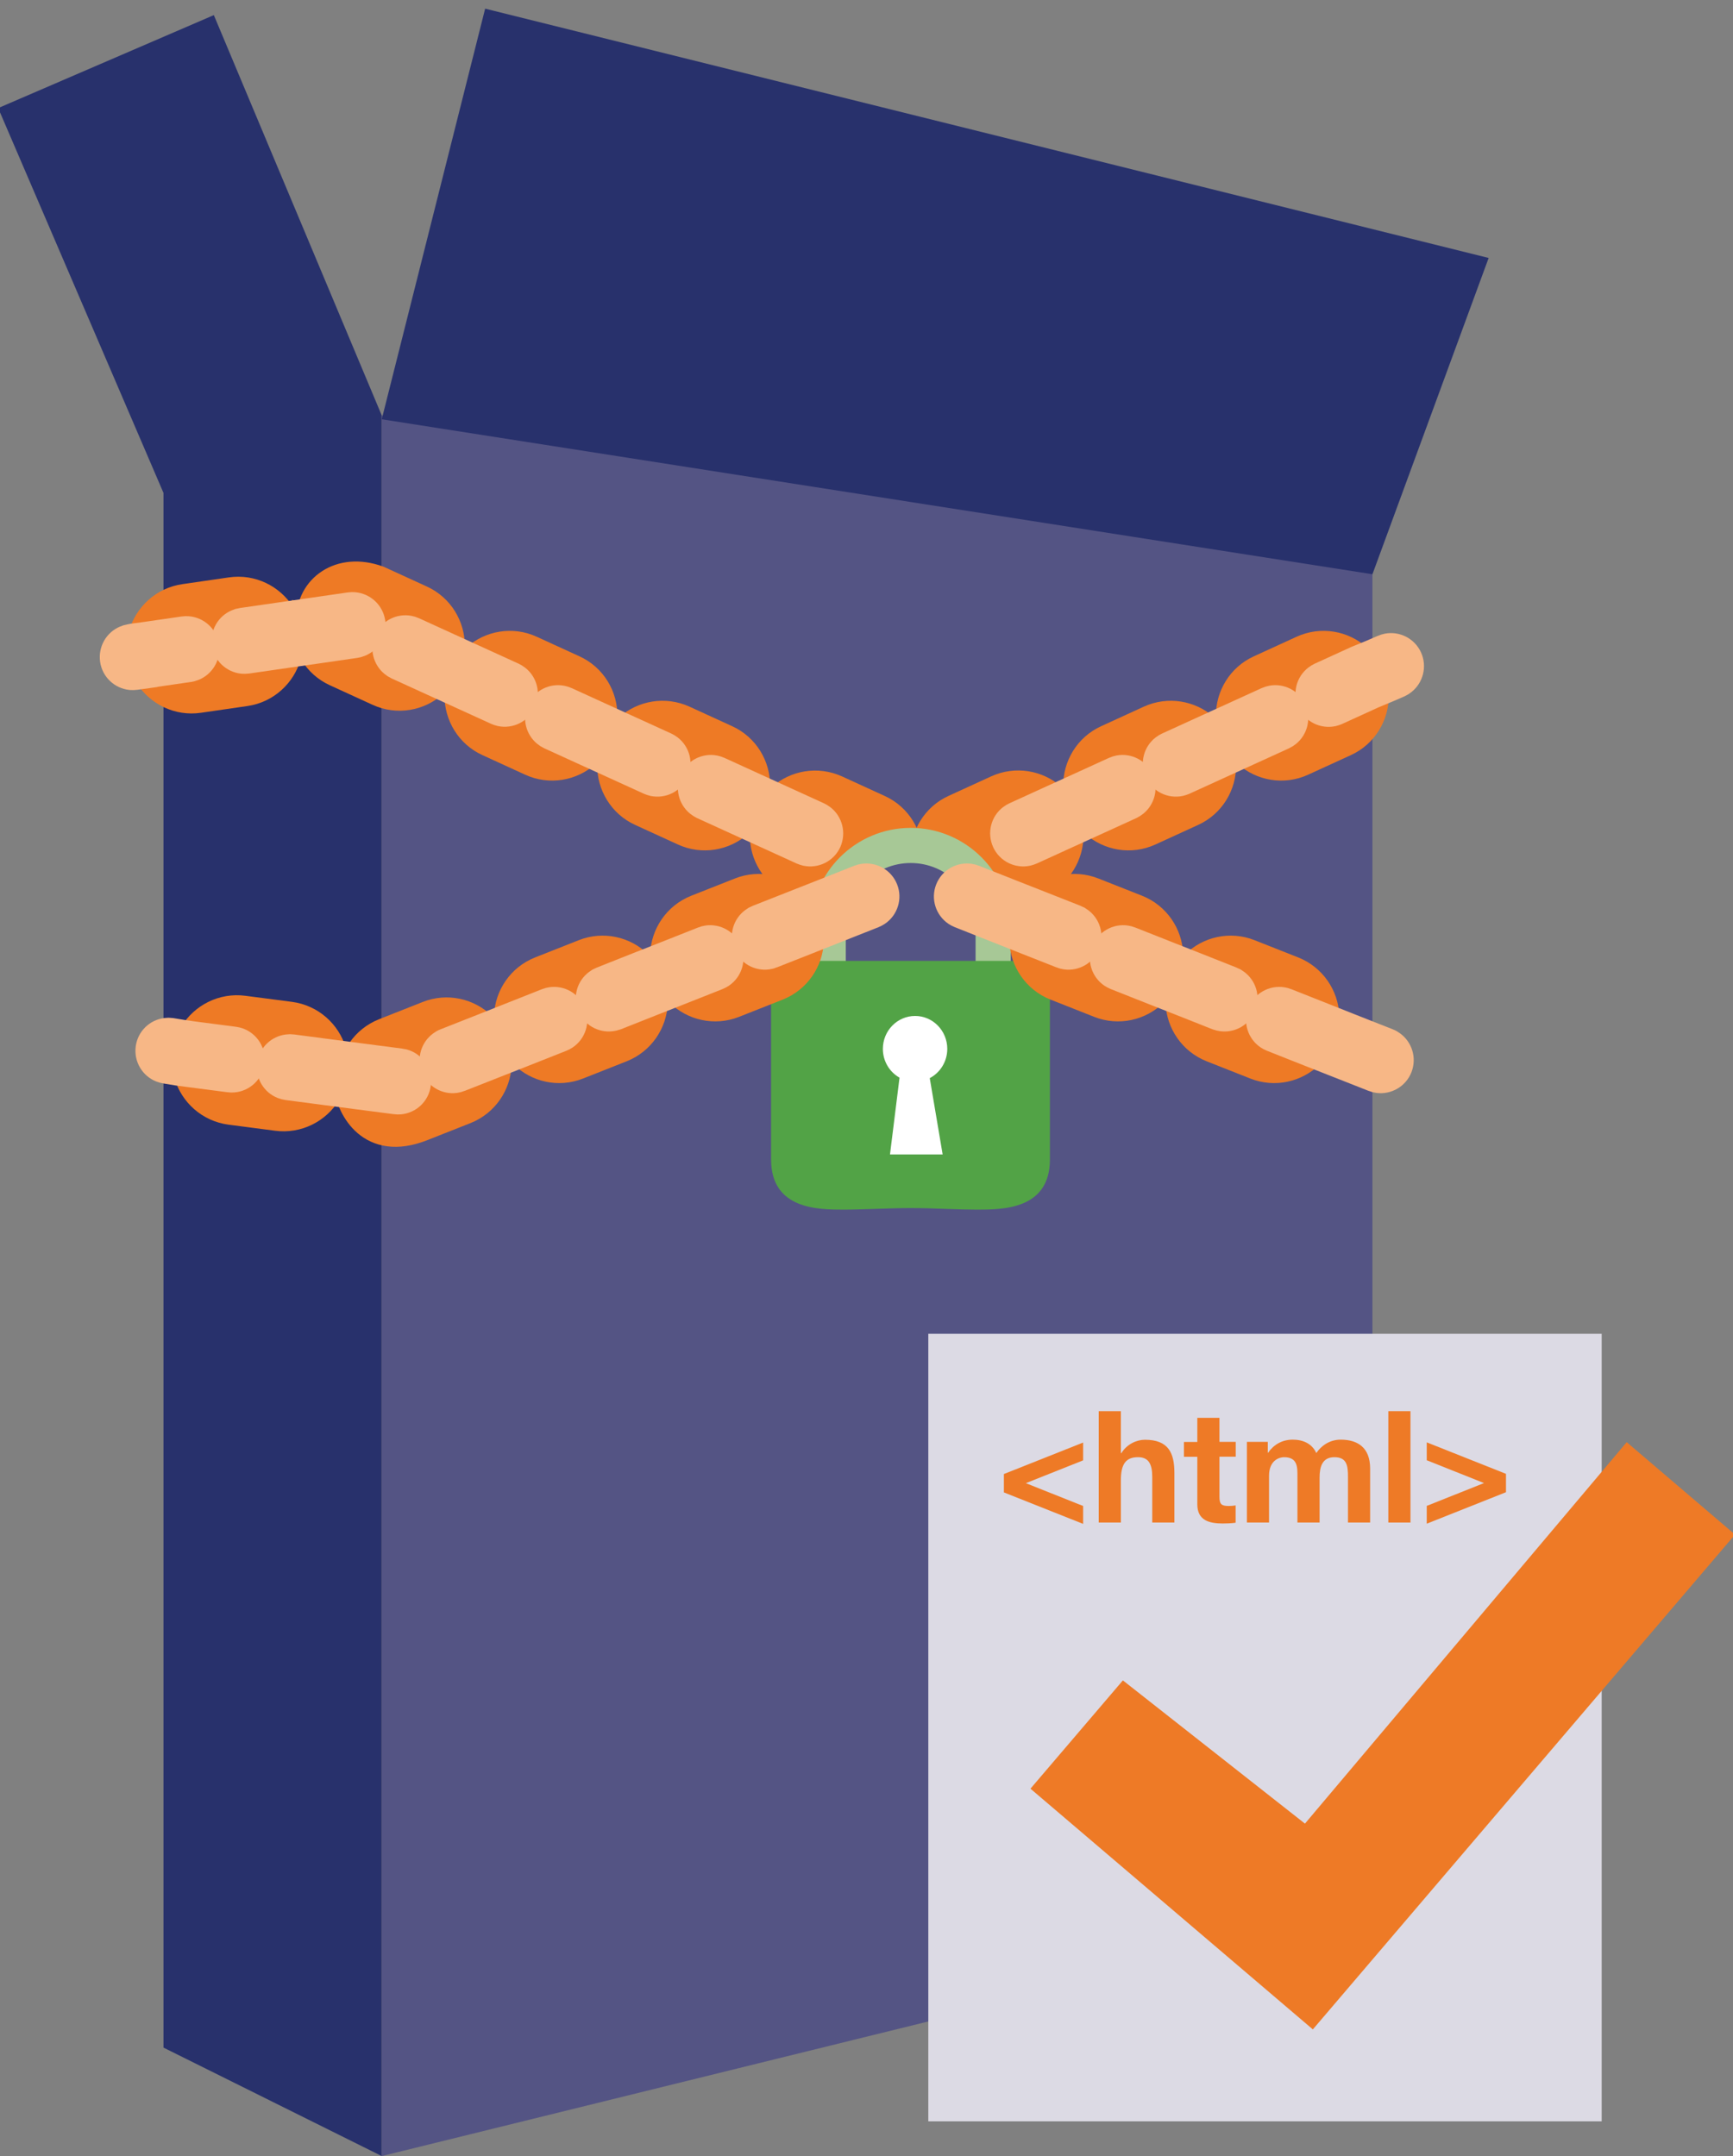 <?xml version="1.0" encoding="utf-8"?>
<!-- Generator: Adobe Illustrator 22.1.0, SVG Export Plug-In . SVG Version: 6.00 Build 0)  -->
<svg version="1.1" id="Layer_1" xmlns="http://www.w3.org/2000/svg" xmlns:xlink="http://www.w3.org/1999/xlink" x="0px" y="0px"
	 width="180px" height="224px" viewBox="0 0 180 224" style="enable-background:new 0 0 180 224;" xml:space="preserve">
<rect x="0" y="0" width="180" height="224" fill="#808080" stroke="none"/>
<style type="text/css">
	.st0{fill:#28316C;}
	.st1{fill:#545484;}
	.st2{fill:#EE7A25;stroke:#EE7A25;stroke-width:3.439;stroke-miterlimit:10;}
	.st3{fill:#F7B786;stroke:#F7B786;stroke-width:3.439;stroke-miterlimit:10;}
	.st4{fill:#A7C896;}
	.st5{fill:#52A346;}
	.st6{fill:#DCDAE4;}
	.st7{fill:#EE7A26;}
	.st8{fill-rule:evenodd;clip-rule:evenodd;fill:#FFFFFF;}
</style>
<polygon class="st0" points="22.21,1.57 -0.19,11.23 16.98,51.21 16.98,212.73 39.65,224 39.65,43.16 "/>
<rect x="37.29" y="64.07" class="st0" width="4.22" height="4.58"/>
<polygon class="st1" points="39.65,224 142.55,198.65 142.55,59.26 39.65,43.16 "/>
<polygon class="st0" points="50.39,0.9 39.65,43.56 142.55,59.66 154.62,26.8 "/>
<path class="st2" d="M104.53,85.53l-3.47,1.59c-0.39-0.07-0.8-0.02-1.19,0.15L96.3,88.9c-0.02-1.93,1.07-3.8,2.94-4.65l4.43-2.03
	c1.87-0.85,3.99-0.47,5.44,0.82l-3.69,1.69C105.04,84.91,104.74,85.19,104.53,85.53z"/>
<path class="st2" d="M102.47,90.17l3.47-1.59c0.39,0.07,0.8,0.02,1.19-0.15l3.69-1.69c0.02,1.93-1.07,3.8-2.94,4.65l-4.43,2.03
	c-1.87,0.86-3.99,0.47-5.44-0.82l3.58-1.64C101.96,90.79,102.26,90.51,102.47,90.17z"/>
<path class="st2" d="M118.32,82.92l3.47-1.59c0.39,0.07,0.8,0.02,1.19-0.15l3.69-1.69c0.02,1.93-1.07,3.8-2.94,4.65l-4.43,2.03
	c-1.87,0.86-3.99,0.47-5.44-0.82l3.58-1.64C117.81,83.54,118.12,83.25,118.32,82.92z"/>
<path class="st2" d="M120.39,78.28l-3.47,1.59c-0.39-0.07-0.8-0.02-1.19,0.15l-3.58,1.64c-0.02-1.93,1.07-3.8,2.94-4.65l4.43-2.03
	c1.87-0.85,3.99-0.47,5.44,0.82l-3.69,1.69C120.9,77.65,120.59,77.94,120.39,78.28z"/>
<path class="st2" d="M136.25,71.02l-3.47,1.59c-0.39-0.07-0.8-0.02-1.19,0.15l-3.58,1.64c-0.02-1.93,1.07-3.8,2.94-4.65l4.43-2.03
	c1.87-0.86,3.99-0.47,5.44,0.82l-3.69,1.69C136.75,70.4,136.45,70.68,136.25,71.02z"/>
<path class="st2" d="M134.18,75.66l3.47-1.58c0.39,0.07,0.8,0.02,1.19-0.15l3.69-1.69c0.02,1.93-1.07,3.8-2.94,4.65l-4.43,2.03
	c-1.87,0.86-3.99,0.47-5.44-0.82l3.58-1.64C133.67,76.28,133.97,76,134.18,75.66z"/>
<path class="st3" d="M105.23,85.22c0.1-0.08,0.21-0.14,0.33-0.2l3.81-1.74l2.81-1.28l3.7-1.69c0.13-0.06,0.27-0.1,0.41-0.13
	c0.75-0.14,1.53,0.25,1.86,0.97c0.33,0.73,0.11,1.57-0.48,2.05c-0.11,0.09-0.23,0.16-0.36,0.23l-3.7,1.69l-2.81,1.28l-3.81,1.74
	c-0.12,0.05-0.24,0.09-0.36,0.12c-0.77,0.16-1.57-0.22-1.91-0.96C104.38,86.55,104.61,85.69,105.23,85.22z"/>
<path class="st3" d="M121.09,77.97c0.1-0.08,0.21-0.14,0.33-0.2l3.81-1.74l2.81-1.28l3.7-1.69c0.13-0.06,0.27-0.1,0.41-0.13
	c0.75-0.14,1.53,0.24,1.86,0.97c0.33,0.73,0.11,1.57-0.48,2.05c-0.11,0.09-0.23,0.17-0.36,0.23l-3.7,1.69l-2.81,1.28l-3.81,1.74
	c-0.12,0.05-0.24,0.09-0.36,0.12c-0.77,0.16-1.57-0.22-1.91-0.96C120.23,79.3,120.47,78.44,121.09,77.97z"/>
<path class="st3" d="M136.95,70.71c0.1-0.08,0.21-0.14,0.33-0.2l3.81-1.74l1.47-0.6l1.2-0.52c0.13-0.06,0.27-0.1,0.41-0.13
	c0.75-0.14,1.53,0.25,1.86,0.97c0.33,0.73,0.11,1.57-0.48,2.05c-0.11,0.09-0.23,0.17-0.36,0.23l-1.2,0.52l-1.47,0.61l-3.81,1.74
	c-0.12,0.05-0.24,0.09-0.36,0.12c-0.77,0.16-1.57-0.22-1.91-0.96C136.09,72.04,136.32,71.19,136.95,70.71z"/>
<path class="st2" d="M85.88,85.53l3.47,1.59c0.39-0.07,0.8-0.02,1.19,0.15l3.58,1.64c0.02-1.93-1.07-3.8-2.94-4.65l-4.43-2.03
	c-1.87-0.85-3.99-0.47-5.44,0.82l3.69,1.69C85.38,84.91,85.68,85.19,85.88,85.53z"/>
<path class="st2" d="M87.95,90.17l-3.47-1.59c-0.39,0.07-0.8,0.02-1.19-0.15l-3.69-1.69c-0.02,1.93,1.07,3.8,2.94,4.65l4.43,2.03
	c1.87,0.86,3.99,0.47,5.44-0.82l-3.58-1.64C88.46,90.79,88.16,90.51,87.95,90.17z"/>
<path class="st2" d="M72.1,82.92l-3.47-1.59c-0.39,0.07-0.8,0.02-1.19-0.15l-3.69-1.69c-0.02,1.93,1.07,3.8,2.94,4.65l4.43,2.03
	c1.87,0.86,3.99,0.47,5.44-0.82l-3.58-1.64C72.61,83.54,72.3,83.25,72.1,82.92z"/>
<path class="st2" d="M70.03,78.28l3.47,1.59c0.39-0.07,0.8-0.02,1.19,0.15l3.58,1.64c0.02-1.93-1.07-3.8-2.94-4.65l-4.43-2.03
	c-1.87-0.85-3.99-0.47-5.44,0.82l3.69,1.69C69.52,77.65,69.83,77.94,70.03,78.28z"/>
<path class="st2" d="M54.17,71.02l3.47,1.59c0.39-0.07,0.8-0.02,1.19,0.15l3.58,1.64c0.02-1.93-1.07-3.8-2.94-4.65l-4.43-2.03
	c-1.87-0.86-3.99-0.47-5.44,0.82l3.69,1.69C53.67,70.4,53.97,70.68,54.17,71.02z"/>
<path class="st2" d="M56.24,75.66l-3.47-1.58c-0.39,0.07-0.8,0.02-1.19-0.15l-3.69-1.69c-0.02,1.93,1.07,3.8,2.94,4.65l4.43,2.03
	c1.87,0.86,3.99,0.47,5.44-0.82l-3.58-1.64C56.75,76.28,56.45,76,56.24,75.66z"/>
<path class="st2" d="M38.32,63.77l3.47,1.59c0.39-0.07,0.8-0.02,1.19,0.15l3.58,1.64c0.02-1.93-1.07-3.8-2.94-4.65l-4.43-2.03
	c-3.84-1.38-6.72,0.9-6.69,3.92l4.93-1.42C37.81,63.15,38.11,63.43,38.32,63.77z"/>
<path class="st2" d="M40.39,68.41l-3.47-1.59c-0.39,0.07-0.8,0.02-1.19-0.15l-3.69-1.69c-0.02,1.93,1.07,3.8,2.94,4.65l4.43,2.03
	c1.87,0.86,3.99,0.47,5.44-0.82l-3.58-1.64C40.89,69.03,40.59,68.75,40.39,68.41z"/>
<path class="st2" d="M24.5,68.4l-3.77,0.55c-0.29,0.27-0.66,0.45-1.08,0.51l-4.01,0.58c1.03,1.64,2.96,2.61,4.99,2.31l4.82-0.7
	c2.03-0.29,3.61-1.77,4.13-3.64l-3.89,0.56C25.27,68.65,24.86,68.58,24.5,68.4z"/>
<path class="st2" d="M20.25,65.62l3.77-0.55c0.29-0.27,0.66-0.45,1.08-0.51L29,64c-1.03-1.64-2.96-2.61-4.99-2.31l-4.82,0.7
	c-2.03,0.29-3.61,1.77-4.13,3.64l4.01-0.58C19.49,65.38,19.89,65.45,20.25,65.62z"/>
<path class="st3" d="M85.19,85.22c-0.1-0.08-0.21-0.14-0.33-0.2l-3.81-1.74L78.25,82l-3.7-1.69c-0.13-0.06-0.27-0.1-0.41-0.13
	c-0.75-0.14-1.53,0.25-1.86,0.97c-0.33,0.73-0.11,1.57,0.48,2.05c0.11,0.09,0.23,0.16,0.36,0.23l3.7,1.69l2.81,1.28l3.81,1.74
	c0.12,0.05,0.24,0.09,0.36,0.12c0.77,0.16,1.57-0.22,1.91-0.96C86.04,86.55,85.81,85.69,85.19,85.22z"/>
<path class="st3" d="M69.33,77.97c-0.1-0.08-0.21-0.14-0.33-0.2l-3.81-1.74l-2.81-1.28l-3.7-1.69c-0.13-0.06-0.27-0.1-0.41-0.13
	c-0.75-0.14-1.53,0.24-1.86,0.97c-0.33,0.73-0.11,1.57,0.48,2.05c0.11,0.09,0.23,0.17,0.36,0.23l3.7,1.69l2.81,1.28l3.81,1.74
	c0.12,0.05,0.24,0.09,0.36,0.12c0.77,0.16,1.57-0.22,1.91-0.96C70.19,79.3,69.95,78.44,69.33,77.97z"/>
<path class="st3" d="M53.47,70.71c-0.1-0.08-0.21-0.14-0.33-0.2l-3.81-1.74l-2.81-1.28l-3.7-1.69c-0.13-0.06-0.27-0.1-0.41-0.13
	c-0.75-0.14-1.53,0.25-1.86,0.97c-0.33,0.73-0.11,1.57,0.48,2.05c0.11,0.09,0.23,0.17,0.36,0.23l3.7,1.69l2.81,1.28l3.81,1.74
	c0.12,0.05,0.24,0.09,0.36,0.12c0.77,0.16,1.57-0.22,1.91-0.96C54.33,72.04,54.1,71.19,53.47,70.71z"/>
<path class="st3" d="M36.75,63.24c-0.13-0.01-0.25-0.01-0.38,0.01l-4.14,0.6l-3.05,0.44l-4.02,0.58c-0.15,0.02-0.28,0.06-0.41,0.12
	c-0.71,0.29-1.15,1.04-1.04,1.83c0.11,0.79,0.75,1.38,1.51,1.46c0.14,0.01,0.28,0.01,0.43-0.01l4.02-0.58l3.05-0.44l4.14-0.6
	c0.13-0.02,0.25-0.05,0.37-0.1c0.73-0.28,1.2-1.04,1.08-1.84C38.19,63.9,37.53,63.31,36.75,63.24z"/>
<path class="st3" d="M19.49,65.74c-0.12-0.01-0.25-0.01-0.38,0.01l-4.14,0.6l-1.13,0.15l-0.29,0.06c-0.15,0.02-0.28,0.06-0.41,0.12
	c-0.71,0.29-1.15,1.04-1.04,1.83c0.11,0.79,0.75,1.38,1.51,1.46c0.14,0.01,0.28,0.01,0.43-0.01l2.09-0.29l-0.68,0.08l4.14-0.6
	c0.13-0.02,0.25-0.05,0.37-0.1c0.73-0.28,1.2-1.04,1.08-1.85C20.94,66.4,20.27,65.8,19.49,65.74z"/>
<path class="st1" d="M102.08,105.44c0,2.67-2.16,4.83-4.83,4.83h-5.03c-2.67,0-4.83-2.16-4.83-4.83V94.38
	c0-2.67,2.16-4.83,4.83-4.83h5.03c2.67,0,4.83,2.16,4.83,4.83V105.44z"/>
<g>
	<path class="st4" d="M87.85,99.91V96.4c0-3.71,3.02-6.74,6.74-6.74c3.71,0,6.74,3.02,6.74,6.74v3.51h3.65V96.4
		c0-5.73-4.66-10.39-10.39-10.39c-5.73,0-10.39,4.66-10.39,10.39v3.51H87.85z"/>
</g>
<path class="st5" d="M105.44,99.83H83.73c-2,0-3.64,1.63-3.64,3.64v16.99c0,5.21,4.92,5.21,7.56,5.21c0.97,0,2.01-0.04,3.11-0.07
	c1.22-0.04,2.49-0.09,3.81-0.09c1.32,0,2.58,0.04,3.81,0.09c1.1,0.04,2.14,0.07,3.11,0.07c2.64,0,7.56,0,7.56-5.21v-16.99
	C109.07,101.46,107.44,99.83,105.44,99.83z"/>
<path class="st2" d="M74.22,97.57l3.54-1.4c0.22-0.33,0.54-0.59,0.93-0.75l3.66-1.45c-1.38-1.36-3.48-1.86-5.39-1.1l-4.53,1.79
	c-1.91,0.76-3.1,2.56-3.18,4.49l3.77-1.49C73.42,97.51,73.83,97.49,74.22,97.57z"/>
<path class="st2" d="M78.99,99.3l-3.54,1.4c-0.22,0.33-0.54,0.59-0.93,0.75l-3.77,1.49c1.38,1.36,3.48,1.86,5.39,1.1l4.53-1.79
	c1.91-0.76,3.1-2.56,3.18-4.49l-3.66,1.45C79.79,99.36,79.38,99.38,78.99,99.3z"/>
<path class="st2" d="M58,103.98l3.54-1.4c0.22-0.33,0.54-0.59,0.93-0.75l3.66-1.45c-1.38-1.36-3.48-1.86-5.39-1.1l-4.53,1.79
	c-1.91,0.76-3.1,2.56-3.18,4.49l3.77-1.49C57.2,103.92,57.62,103.9,58,103.98z"/>
<path class="st2" d="M62.78,105.71l-3.54,1.4c-0.22,0.33-0.54,0.59-0.93,0.75l-3.77,1.49c1.38,1.36,3.48,1.86,5.39,1.1l4.53-1.79
	c1.91-0.76,3.1-2.56,3.18-4.49l-3.66,1.45C63.58,105.77,63.17,105.79,62.78,105.71z"/>
<path class="st2" d="M46.57,112.12l-3.54,1.4c-0.22,0.33-2.5-2.17-2.89-2.02L36.36,113c0.43,1.95,2.19,5.88,7.35,3.87l4.53-1.79
	c1.91-0.76,3.1-2.56,3.18-4.49l-3.66,1.45C47.37,112.18,46.95,112.21,46.57,112.12z"/>
<path class="st2" d="M41.79,110.4l3.54-1.4c0.22-0.33,0.54-0.59,0.93-0.75l3.66-1.45c-1.38-1.36-3.48-1.86-5.39-1.1L40,107.49
	c-1.91,0.76-3.1,2.56-3.18,4.49l3.77-1.49C40.99,110.33,41.4,110.31,41.79,110.4z"/>
<path class="st2" d="M28.76,112.39l-3.78-0.5c-0.35,0.18-0.76,0.26-1.18,0.2l-4.02-0.53c0.55,1.86,2.14,3.31,4.18,3.58l4.83,0.63
	c2.04,0.27,3.96-0.73,4.96-2.38l-3.9-0.51C29.43,112.83,29.05,112.65,28.76,112.39z"/>
<path class="st2" d="M25.42,108.56l3.78,0.5c0.35-0.18,0.76-0.26,1.18-0.2l3.9,0.51c-0.55-1.86-2.14-3.31-4.18-3.58l-4.83-0.63
	c-2.04-0.27-3.96,0.73-4.96,2.38l4.02,0.53C24.75,108.12,25.12,108.3,25.42,108.56z"/>
<path class="st3" d="M89.72,91.45c-0.12,0.02-0.25,0.05-0.37,0.1l-3.89,1.54l-2.87,1.13l-3.78,1.49c-0.14,0.05-0.26,0.12-0.37,0.21
	c-0.62,0.45-0.88,1.27-0.59,2.02c0.29,0.74,1.05,1.17,1.81,1.07c0.14-0.02,0.28-0.05,0.41-0.11l3.78-1.49l2.87-1.14l3.89-1.54
	c0.12-0.05,0.23-0.11,0.34-0.18c0.65-0.44,0.93-1.29,0.63-2.04C91.28,91.75,90.5,91.33,89.72,91.45z"/>
<path class="st3" d="M73.51,97.86c-0.12,0.02-0.25,0.05-0.37,0.1l-3.89,1.54l-2.87,1.13l-3.78,1.5c-0.14,0.05-0.26,0.12-0.37,0.21
	c-0.62,0.45-0.88,1.27-0.59,2.02c0.29,0.74,1.05,1.17,1.81,1.07c0.14-0.02,0.28-0.05,0.42-0.1l3.78-1.5l2.87-1.13l3.89-1.54
	c0.12-0.05,0.23-0.11,0.34-0.18c0.65-0.44,0.93-1.29,0.63-2.04C75.06,98.17,74.28,97.74,73.51,97.86z"/>
<path class="st3" d="M57.29,104.27c-0.12,0.02-0.25,0.05-0.37,0.1l-3.89,1.54l-2.87,1.14l-3.78,1.49c-0.14,0.05-0.26,0.13-0.37,0.21
	c-0.62,0.45-0.88,1.27-0.59,2.02c0.29,0.74,1.05,1.17,1.81,1.07c0.14-0.02,0.28-0.05,0.42-0.11l3.78-1.49l2.87-1.13l3.89-1.54
	c0.12-0.05,0.23-0.11,0.34-0.18c0.65-0.44,0.93-1.29,0.63-2.04C58.85,104.58,58.07,104.15,57.29,104.27z"/>
<path class="st3" d="M41.95,110.74c-0.12-0.04-0.24-0.08-0.37-0.09l-4.15-0.54l-3.06-0.4l-4.03-0.53c-0.15-0.02-0.29-0.02-0.43,0
	c-0.76,0.09-1.39,0.68-1.5,1.48c-0.1,0.79,0.35,1.53,1.06,1.81c0.13,0.05,0.27,0.09,0.41,0.11l4.03,0.53l3.06,0.4l4.15,0.54
	c0.13,0.02,0.26,0.02,0.38,0.01c0.78-0.07,1.43-0.67,1.54-1.48C43.16,111.76,42.68,111.01,41.95,110.74z"/>
<path class="st3" d="M24.66,108.47c-0.12-0.04-0.24-0.07-0.37-0.09l-4.15-0.54L19,107.68l-1.28-0.21c-0.15-0.02-0.29-0.02-0.43,0
	c-0.76,0.09-1.39,0.68-1.49,1.48c-0.1,0.79,0.35,1.53,1.06,1.81c0.13,0.05,0.27,0.09,0.41,0.11l1.28,0.21l1.14,0.15l4.15,0.54
	c0.13,0.02,0.26,0.02,0.38,0.01c0.78-0.07,1.44-0.67,1.54-1.48C25.87,109.49,25.39,108.74,24.66,108.47z"/>
<path class="st2" d="M116.2,97.57l-3.54-1.4c-0.22-0.33-0.54-0.59-0.93-0.75l-3.66-1.45c1.38-1.36,3.48-1.86,5.39-1.1l4.53,1.79
	c1.91,0.76,3.1,2.56,3.18,4.49l-3.77-1.49C117,97.51,116.59,97.49,116.2,97.57z"/>
<path class="st2" d="M111.42,99.3l3.54,1.4c0.22,0.33,0.54,0.59,0.93,0.75l3.77,1.49c-1.38,1.36-3.48,1.86-5.39,1.1l-4.53-1.79
	c-1.91-0.76-3.1-2.56-3.18-4.49l3.66,1.45C110.63,99.36,111.04,99.38,111.42,99.3z"/>
<path class="st2" d="M132.42,103.98l-3.54-1.4c-0.22-0.33-0.54-0.59-0.93-0.75l-3.66-1.45c1.38-1.36,3.48-1.86,5.39-1.1l4.53,1.79
	c1.91,0.76,3.1,2.56,3.18,4.49l-3.77-1.49C133.22,103.92,132.8,103.9,132.42,103.98z"/>
<path class="st2" d="M127.64,105.71l3.54,1.4c0.22,0.33,0.54,0.59,0.93,0.75l3.77,1.49c-1.38,1.36-3.48,1.86-5.39,1.1l-4.53-1.79
	c-1.91-0.76-3.1-2.56-3.18-4.49l3.66,1.45C126.84,105.77,127.25,105.79,127.64,105.71z"/>
<path class="st3" d="M100.7,91.45c0.12,0.02,0.25,0.05,0.37,0.1l3.89,1.54l2.87,1.13l3.78,1.49c0.14,0.05,0.26,0.12,0.37,0.21
	c0.62,0.45,0.88,1.27,0.59,2.02c-0.29,0.74-1.05,1.17-1.81,1.07c-0.14-0.02-0.28-0.05-0.41-0.11l-3.78-1.49l-2.87-1.14l-3.89-1.54
	c-0.12-0.05-0.23-0.11-0.34-0.18c-0.65-0.44-0.93-1.29-0.63-2.04C99.14,91.75,99.92,91.33,100.7,91.45z"/>
<path class="st3" d="M116.91,97.86c0.12,0.02,0.25,0.05,0.37,0.1l3.89,1.54l2.87,1.13l3.78,1.5c0.14,0.05,0.26,0.12,0.37,0.21
	c0.62,0.45,0.88,1.27,0.59,2.02c-0.29,0.74-1.05,1.17-1.81,1.07c-0.14-0.02-0.28-0.05-0.42-0.1l-3.78-1.5l-2.87-1.13l-3.89-1.54
	c-0.12-0.05-0.23-0.11-0.34-0.18c-0.65-0.44-0.93-1.29-0.63-2.04C115.36,98.17,116.14,97.74,116.91,97.86z"/>
<path class="st3" d="M133.13,104.27c0.12,0.02,0.25,0.05,0.37,0.1l3.89,1.54l2.87,1.14l3.78,1.49c0.14,0.05,0.26,0.13,0.37,0.21
	c0.62,0.45,0.88,1.27,0.59,2.02c-0.29,0.74-1.05,1.17-1.81,1.07c-0.14-0.02-0.28-0.05-0.42-0.11l-3.78-1.49l-2.87-1.13l-3.89-1.54
	c-0.12-0.05-0.23-0.11-0.34-0.18c-0.65-0.44-0.93-1.29-0.63-2.04C131.57,104.58,132.35,104.15,133.13,104.27z"/>
<g>
	<path class="st6" d="M96.42,138.57l0,81.82h69.94l0-81.82L96.42,138.57z"/>
</g>
<g>
	<path class="st7" d="M112.5,151.72l-5.95,2.37l5.95,2.37v1.86l-8.23-3.27v-1.91l8.23-3.27V151.72z"/>
	<path class="st7" d="M114.12,146.61h2.3v4.36h0.05c0.58-0.94,1.59-1.39,2.45-1.39c2.45,0,3.06,1.38,3.06,3.45v5.15h-2.3v-4.73
		c0-1.38-0.4-2.06-1.48-2.06c-1.25,0-1.78,0.7-1.78,2.4v4.39h-2.3V146.61z"/>
	<path class="st7" d="M126.66,149.8h1.69v1.54h-1.69v4.15c0,0.78,0.19,0.97,0.97,0.97c0.24,0,0.47-0.02,0.71-0.06v1.8
		c-0.39,0.06-0.89,0.08-1.34,0.08c-1.41,0-2.64-0.33-2.64-1.99v-4.94h-1.39v-1.54h1.39v-2.51h2.3V149.8z"/>
	<path class="st7" d="M129.51,149.8h2.17v1.13h0.03c0.6-0.86,1.47-1.36,2.56-1.36c1.05,0,1.99,0.39,2.45,1.39
		c0.49-0.73,1.36-1.39,2.53-1.39c1.78,0,3.06,0.83,3.06,3v5.61h-2.3v-4.75c0-1.12-0.1-2.04-1.41-2.04c-1.3,0-1.54,1.07-1.54,2.12
		v4.67h-2.3v-4.7c0-0.97,0.07-2.09-1.39-2.09c-0.45,0-1.56,0.29-1.56,1.93v4.86h-2.3V149.8z"/>
	<path class="st7" d="M144.2,146.61h2.3v11.57h-2.3V146.61z"/>
	<path class="st7" d="M148.19,156.45l5.95-2.37l-5.95-2.37v-1.86l8.23,3.27v1.91l-8.23,3.27V156.45z"/>
</g>
<g>
	<polygon class="st7" points="180.21,159.43 168.96,149.83 135.54,189.46 116.63,174.58 107.03,185.83 136.36,210.84 	"/>
</g>
<path class="st8" d="M98.39,108.97c0-1.89-1.5-3.42-3.34-3.42c-1.85,0-3.35,1.53-3.35,3.42c0,1.29,0.7,2.41,1.73,2.99l-0.99,7.98
	h5.47l-1.34-7.93C97.64,111.45,98.39,110.3,98.39,108.97z"/>
</svg>
